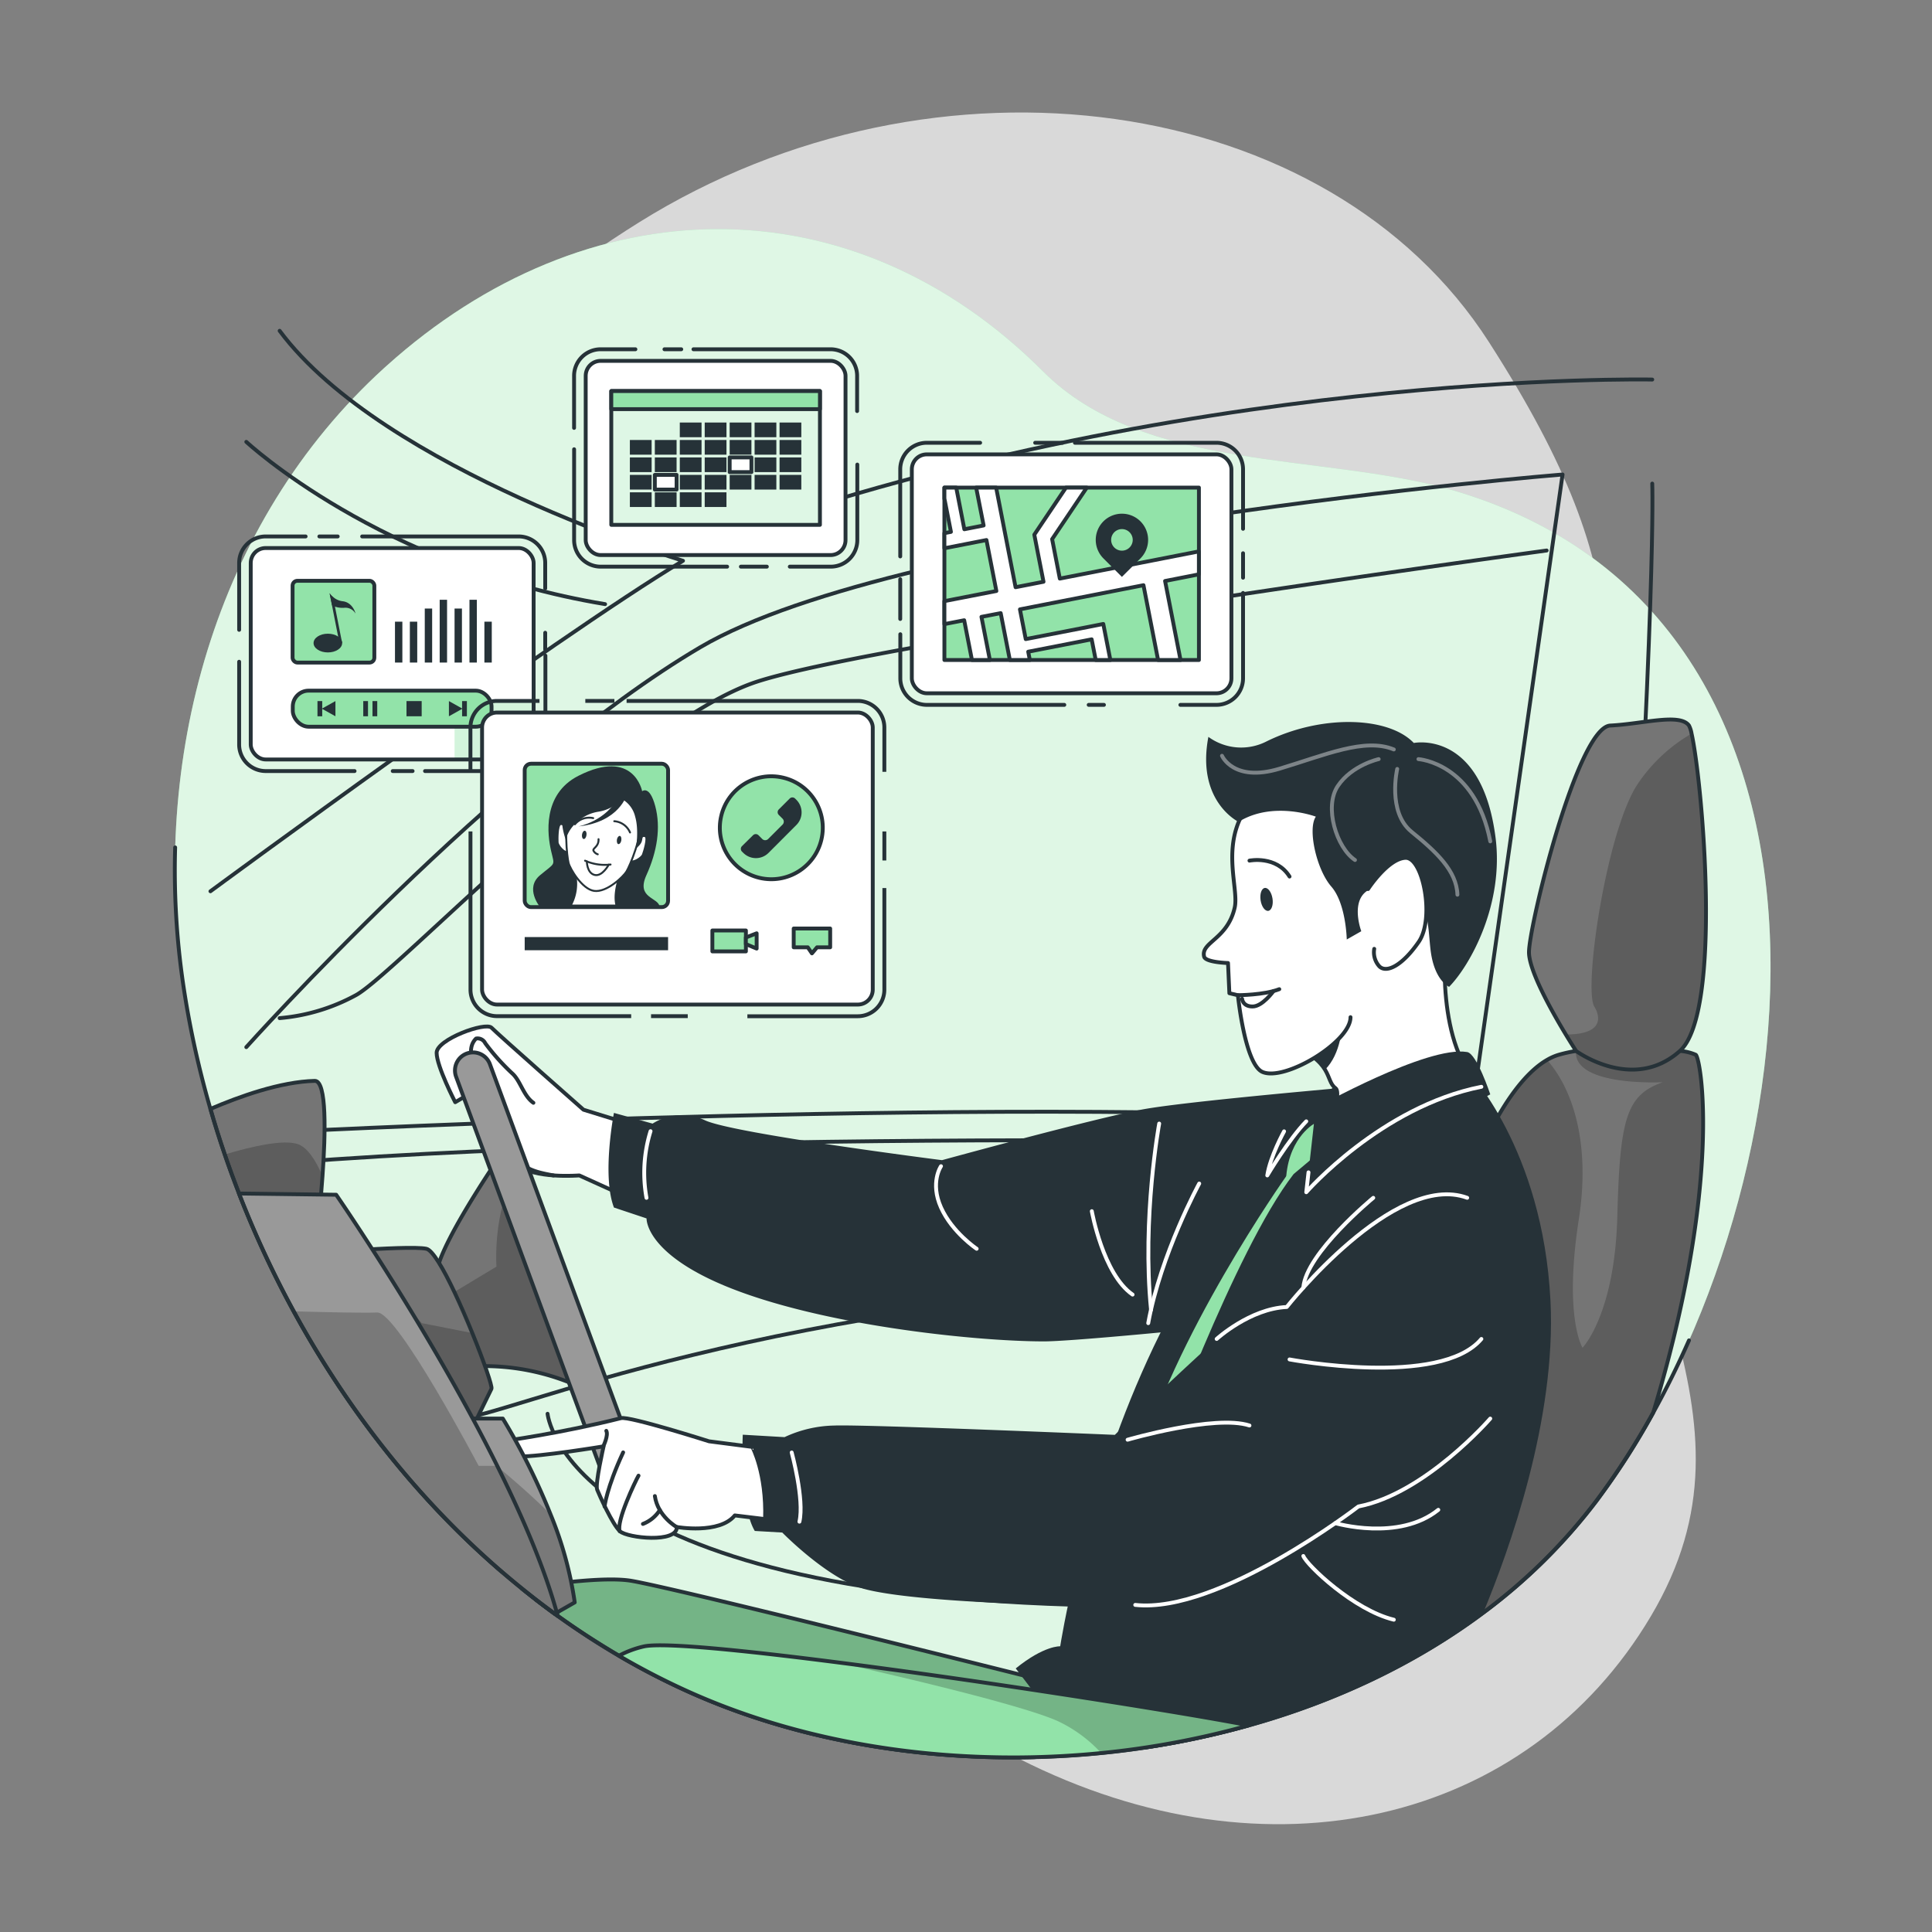<svg xmlns="http://www.w3.org/2000/svg" xmlns:xlink="http://www.w3.org/1999/xlink" viewBox="0 0 500 500"><rect x="0" y="0" width="500" height="500" fill="#808080" stroke="none"/><defs><clipPath id="freepik--clip-path--inject-87"><rect x="158.2" y="101.21" width="54" height="34.62" style="fill:#fff;stroke:#263238;stroke-linecap:round;stroke-linejoin:round"></rect></clipPath><clipPath id="freepik--clip-path-2--inject-87"><rect x="64.89" y="141.83" width="73.21" height="54.72" rx="3.87" style="fill:#fff;stroke:#263238;stroke-linecap:round;stroke-linejoin:round"></rect></clipPath><clipPath id="freepik--clip-path-3--inject-87"><path d="M151.09,359.41a59.74,59.74,0,0,0-29.2-5.77l-3.45-9.39L113,329.37c1-8.44,19.32-34.46,19.32-34.46l2.25,7.74Z" style="fill:#757575;stroke:#263238;stroke-linecap:round;stroke-linejoin:round"></path></clipPath><clipPath id="freepik--clip-path-4--inject-87"><path d="M127.19,359.41c-.63,1.35-11.31,23.11-11.31,23.11L81.46,324.36s4.73-.41,10.4-.79c7.25-.48,16-.91,18.48-.39,1.6.34,4.4,5.16,7.25,11.18h0c1.59,3.36,3.2,7.09,4.64,10.63C125.23,352.33,127.46,358.83,127.19,359.41Z" style="fill:#757575;stroke:#263238;stroke-linecap:round;stroke-linejoin:round"></path></clipPath><clipPath id="freepik--clip-path-5--inject-87"><path d="M129.73,406.67c-30.19-26-53.42-60.58-67.87-97.79-1.3-3.35-2.54-6.72-3.69-10.1q-2-5.86-3.71-11.79c7.46-3.21,18.13-7.05,27-7.26,3.14-.07,2.79,13.78,2,24.64-.12,1.69-.25,3.3-.37,4.78-.4,4.65-.78,8-.78,8s39.2,59.07,44.88,71.33C129.24,392.83,129.82,399.68,129.73,406.67Z" style="fill:#757575;stroke:#263238;stroke-linecap:round;stroke-linejoin:round"></path></clipPath><clipPath id="freepik--clip-path-6--inject-87"><path d="M267.79,434.34v20.4a226.3,226.3,0,0,1-24.6-.7c-22.95-1.91-45.14-7.31-64.78-16.12a188.45,188.45,0,0,1-18.26-9.42,202.68,202.68,0,0,1-25.09-17.37s18.8-3.29,27.7-2.11S267.79,434.34,267.79,434.34Z" style="fill:#92E3A9;stroke:#263238;stroke-linecap:round;stroke-linejoin:round"></path></clipPath><clipPath id="freepik--clip-path-7--inject-87"><path d="M427.85,365.59a193.38,193.38,0,0,1-14.71,22.85,145.16,145.16,0,0,1-29.28,28.93c-17.72,13.22-38.44,22.9-60.44,29.09l-.22.06a219.06,219.06,0,0,1-27.08,5.77l20.93-37.11,66.33-117.57s7.16-17.62,17-23.31a13.65,13.65,0,0,1,3-1.32,37,37,0,0,1,4.54-1h0c8.78-1.39,20.62-.86,26.83,0a12.35,12.35,0,0,1,4.12,1C440.22,274.12,445.85,306,427.85,365.59Z" style="fill:#757575;stroke:#263238;stroke-linecap:round;stroke-linejoin:round"></path></clipPath><clipPath id="freepik--clip-path-8--inject-87"><path d="M434.74,272c-12.14,10.83-26.84,0-26.84,0s-1.11-1.7-2.67-4.27c-3.59-5.94-9.53-16.5-9.53-21.29,0-6.86,12.56-58.25,21.05-58.67s18-3.28,20.36,0a7.24,7.24,0,0,1,.67,2.1C440.56,202.18,445.87,262.05,434.74,272Z" style="fill:#757575;stroke:#263238;stroke-linecap:round;stroke-linejoin:round"></path></clipPath><clipPath id="freepik--clip-path-9--inject-87"><path d="M148.74,414.7l-4.63,2.64-.54.31c-1.65-1.2-3.29-2.42-4.9-3.67l-14.79-34.62-5.22-12.23h11.47a169.52,169.52,0,0,1,12.34,24.76A95.75,95.75,0,0,1,148.74,414.7Z" style="fill:#999;stroke:#263238;stroke-linecap:round;stroke-linejoin:round"></path></clipPath><clipPath id="freepik--clip-path-10--inject-87"><path d="M144.36,418.22l-.79-.57c-1.65-1.2-3.29-2.42-4.9-3.67-3-2.35-6-4.78-8.94-7.31C108,387.93,89.86,364.76,76,339.37a261.3,261.3,0,0,1-14.15-30.49l21.26.27,3.89.05s18.81,27.15,35.35,57.93c2.22,4.12,4.39,8.32,6.48,12.52,6.48,13.05,12.08,26.18,15.27,37.69C144.2,417.63,144.28,417.93,144.36,418.22Z" style="fill:#999;stroke:#263238;stroke-linecap:round;stroke-linejoin:round"></path></clipPath><clipPath id="freepik--clip-path-11--inject-87"><path d="M323.2,446.52A223.93,223.93,0,0,1,285,453.69a230.6,230.6,0,0,1-41.78.35c-22.95-1.91-45.14-7.31-64.78-16.12a188.45,188.45,0,0,1-18.26-9.42,25.71,25.71,0,0,1,6.61-2.44c5.2-1,25.26,1,49.58,4.11,13.94,1.78,29.28,3.93,44,6.12C287.47,440.31,312.56,444.43,323.2,446.52Z" style="fill:#92E3A9;stroke:#263238;stroke-linecap:round;stroke-linejoin:round"></path></clipPath></defs><g id="freepik--background-simple--inject-87"><path d="M67.93,167.09s-27.88,72,11.3,144.5S199.11,422.39,263.7,455.14s131.66,16.8,163.53-36.84-11.84-91.93-11.9-168.42,11.45-96.74-30-161.36-143.06-78.93-219.9-31S67.93,167.09,67.93,167.09Z" style="fill:#fff;opacity:0.7"></path><path d="M99.44,95.22l.56-.5c51.57-46.44,120.06-48.53,170,1.45,26,26.06,72.19,21.07,105.23,30.49,113.92,32.49,94.22,187.06,37.95,261.78-50.78,67.42-160.81,82.65-234.73,49.48-65-29.15-110.7-94.28-127-162.37q-2.45-10.24-4-20.67C38.87,196.91,55.31,135.35,99.44,95.22Z" style="fill:#92E3A9"></path><path d="M99.44,95.22l.56-.5c51.57-46.44,120.06-48.53,170,1.45,26,26.06,72.19,21.07,105.23,30.49,113.92,32.49,94.22,187.06,37.95,261.78-50.78,67.42-160.81,82.65-234.73,49.48-65-29.15-110.7-94.28-127-162.37q-2.45-10.24-4-20.67C38.87,196.91,55.31,135.35,99.44,95.22Z" style="fill:#fff;opacity:0.7"></path></g><g id="freepik--Car--inject-87"><path d="M63.74,271s65.09-72.65,117.52-103.51S404.39,122.8,404.39,122.8L379.71,296.11s-201.15-4.58-316,5.7" style="fill:none;stroke:#263238;stroke-linecap:round;stroke-linejoin:round"></path><path d="M54.46,230.66s89-65.55,122.3-85.53c0,0-77.48-23.33-104.39-59.52" style="fill:none;stroke:#263238;stroke-linecap:round;stroke-linejoin:round"></path><path d="M427.6,98.23S305.18,95.62,181.26,141" style="fill:none;stroke:#263238;stroke-linecap:round;stroke-linejoin:round"></path><path d="M427.6,125.15s1.17,28-7.72,167.6" style="fill:none;stroke:#263238;stroke-linecap:round;stroke-linejoin:round"></path><path d="M118.66,367.13c11.47,0,78.61-31.65,214.35-36.62" style="fill:none;stroke:#263238;stroke-linecap:round;stroke-linejoin:round"></path><path d="M141.71,365.88s4.27,46.89,141.92,49.57" style="fill:none;stroke:#263238;stroke-linecap:round;stroke-linejoin:round"></path><path d="M77.11,292.75s194-9.85,296.38-2" style="fill:none;stroke:#263238;stroke-linecap:round;stroke-linejoin:round"></path><path d="M63.74,114.35s34.69,32.39,92.86,42" style="fill:none;stroke:#263238;stroke-linecap:round;stroke-linejoin:round"></path><path d="M72.37,263.49a50,50,0,0,0,19.73-5.94c10.33-5.58,71.46-70.6,103.79-81.13s204.38-33.95,204.38-33.95" style="fill:none;stroke:#263238;stroke-linecap:round;stroke-linejoin:round"></path></g><g id="freepik--screen-4--inject-87"><line x1="321.7" y1="149.51" x2="321.7" y2="143.18" style="fill:none;stroke:#263238;stroke-linecap:round;stroke-linejoin:round"></line><path d="M305.48,182.42h9.35a6.88,6.88,0,0,0,6.87-6.87V153.46" style="fill:none;stroke:#263238;stroke-linecap:round;stroke-linejoin:round"></path><line x1="281.75" y1="182.42" x2="285.7" y2="182.42" style="fill:none;stroke:#263238;stroke-linecap:round;stroke-linejoin:round"></line><path d="M233,164.14v11.41a6.88,6.88,0,0,0,6.87,6.87h35.57" style="fill:none;stroke:#263238;stroke-linecap:round;stroke-linejoin:round"></path><line x1="232.98" y1="149.9" x2="232.98" y2="160.19" style="fill:none;stroke:#263238;stroke-linecap:round;stroke-linejoin:round"></line><path d="M253.66,114.59H239.85a6.88,6.88,0,0,0-6.87,6.87V144" style="fill:none;stroke:#263238;stroke-linecap:round;stroke-linejoin:round"></path><line x1="275.02" y1="114.59" x2="267.9" y2="114.59" style="fill:none;stroke:#263238;stroke-linecap:round;stroke-linejoin:round"></line><path d="M321.7,136.85V121.46a6.88,6.88,0,0,0-6.87-6.87H278.19" style="fill:none;stroke:#263238;stroke-linecap:round;stroke-linejoin:round"></path><rect x="235.98" y="117.59" width="82.71" height="61.83" rx="3.87" style="fill:#fff;stroke:#263238;stroke-linecap:round;stroke-linejoin:round"></rect><rect x="244.41" y="126.19" width="65.87" height="44.62" style="fill:#92E3A9;stroke:#263238;stroke-linecap:round;stroke-linejoin:round"></rect><polygon points="310.27 148.64 301.52 150.36 305.52 170.81 299.71 170.81 295.93 151.45 263.96 157.7 265.46 165.4 281.89 162.2 285.53 161.48 286.17 164.74 287.36 170.81 283.57 170.81 282.52 165.46 266.1 168.66 266.52 170.81 261.35 170.81 258.98 158.68 254 159.64 256.18 170.81 251.54 170.81 249.53 160.52 244.41 161.52 244.41 155.57 257.86 152.95 255.29 139.76 244.41 141.89 244.41 137.98 246.1 137.65 244.41 129.02 244.41 126.19 247.47 126.19 249.57 136.97 254.56 135.99 252.63 126.19 257.8 126.19 262.83 151.97 270.06 150.56 268.6 143.12 267.68 138.37 269.49 135.67 275.87 126.19 281.26 126.19 272.29 139.53 274.28 149.74 310.27 142.7 310.27 148.64" style="fill:#fff;stroke:#263238;stroke-linecap:round;stroke-linejoin:round"></polygon><path d="M295.15,134.93h0a6.78,6.78,0,0,0-9.59,0h0a6.78,6.78,0,0,0,0,9.58l4.79,4.79,4.8-4.79A6.78,6.78,0,0,0,295.15,134.93Zm-2.82,6.76h0a2.79,2.79,0,1,1,0-3.94h0A2.78,2.78,0,0,1,292.33,141.69Z" style="fill:#263238"></path></g><g id="freepik--screen-3--inject-87"><path d="M204.4,146.65H215a6.88,6.88,0,0,0,6.87-6.87V120.23" style="fill:none;stroke:#263238;stroke-linecap:round;stroke-linejoin:round"></path><line x1="191.74" y1="146.65" x2="198.46" y2="146.65" style="fill:none;stroke:#263238;stroke-linecap:round;stroke-linejoin:round"></line><path d="M148.58,116.27v23.51a6.88,6.88,0,0,0,6.87,6.87h32.73" style="fill:none;stroke:#263238;stroke-linecap:round;stroke-linejoin:round"></path><path d="M164.44,90.39h-9a6.88,6.88,0,0,0-6.87,6.87v13.48" style="fill:none;stroke:#263238;stroke-linecap:round;stroke-linejoin:round"></path><line x1="176.31" y1="90.39" x2="171.96" y2="90.39" style="fill:none;stroke:#263238;stroke-linecap:round;stroke-linejoin:round"></line><path d="M221.82,106.38V97.26A6.88,6.88,0,0,0,215,90.39H179.47" style="fill:none;stroke:#263238;stroke-linecap:round;stroke-linejoin:round"></path><rect x="151.58" y="93.39" width="67.24" height="50.26" rx="3.87" style="fill:#fff;stroke:#263238;stroke-linecap:round;stroke-linejoin:round"></rect><rect x="158.2" y="101.21" width="54" height="34.62" style="fill:#fff"></rect><g style="clip-path:url(#freepik--clip-path--inject-87)"><rect x="158.2" y="101.21" width="54" height="34.62" style="fill:#92E3A9;opacity:0.3"></rect></g><rect x="158.2" y="101.21" width="54" height="34.62" style="fill:none;stroke:#263238;stroke-linecap:round;stroke-linejoin:round"></rect><rect x="158.2" y="101.21" width="54" height="4.67" style="fill:#92E3A9;stroke:#263238;stroke-linecap:round;stroke-linejoin:round"></rect><rect x="175.93" y="109.35" width="5.63" height="3.8" style="fill:#263238"></rect><rect x="182.38" y="109.35" width="5.63" height="3.8" style="fill:#263238"></rect><rect x="188.84" y="109.35" width="5.63" height="3.8" style="fill:#263238"></rect><rect x="195.29" y="109.35" width="5.63" height="3.8" style="fill:#263238"></rect><rect x="201.75" y="109.35" width="5.63" height="3.8" style="fill:#263238"></rect><rect x="163.01" y="113.87" width="5.63" height="3.8" style="fill:#263238"></rect><rect x="169.47" y="113.87" width="5.63" height="3.8" style="fill:#263238"></rect><rect x="175.93" y="113.87" width="5.63" height="3.8" style="fill:#263238"></rect><rect x="182.38" y="113.87" width="5.63" height="3.8" style="fill:#263238"></rect><rect x="188.84" y="113.87" width="5.63" height="3.8" style="fill:#263238"></rect><rect x="195.29" y="113.87" width="5.63" height="3.8" style="fill:#263238"></rect><rect x="201.75" y="113.87" width="5.63" height="3.8" style="fill:#263238"></rect><rect x="163.01" y="118.38" width="5.63" height="3.8" style="fill:#263238"></rect><rect x="169.47" y="118.38" width="5.63" height="3.8" style="fill:#263238"></rect><rect x="175.93" y="118.38" width="5.63" height="3.8" style="fill:#263238"></rect><rect x="182.38" y="118.38" width="5.63" height="3.8" style="fill:#263238"></rect><rect x="188.84" y="118.38" width="5.63" height="3.8" style="fill:#fff;stroke:#263238;stroke-linecap:round;stroke-linejoin:round"></rect><rect x="195.29" y="118.38" width="5.63" height="3.8" style="fill:#263238"></rect><rect x="201.75" y="118.38" width="5.63" height="3.8" style="fill:#263238"></rect><rect x="163.01" y="122.9" width="5.63" height="3.8" style="fill:#263238"></rect><rect x="169.47" y="122.9" width="5.63" height="3.8" style="fill:#fff;stroke:#263238;stroke-linecap:round;stroke-linejoin:round"></rect><rect x="175.93" y="122.9" width="5.63" height="3.8" style="fill:#263238"></rect><rect x="182.38" y="122.9" width="5.63" height="3.8" style="fill:#263238"></rect><rect x="188.84" y="122.9" width="5.63" height="3.8" style="fill:#263238"></rect><rect x="195.29" y="122.9" width="5.63" height="3.8" style="fill:#263238"></rect><rect x="201.75" y="122.9" width="5.63" height="3.8" style="fill:#263238"></rect><rect x="163.01" y="127.41" width="5.63" height="3.8" style="fill:#263238"></rect><rect x="169.47" y="127.41" width="5.63" height="3.8" style="fill:#263238"></rect><rect x="175.93" y="127.41" width="5.63" height="3.8" style="fill:#263238"></rect><rect x="182.38" y="127.41" width="5.63" height="3.8" style="fill:#263238"></rect></g><g id="freepik--screen-1--inject-87"><rect x="64.89" y="141.83" width="73.21" height="54.72" rx="3.87" style="fill:#fff"></rect><g style="clip-path:url(#freepik--clip-path-2--inject-87)"><path d="M138.1,181.44v11.24a3.87,3.87,0,0,1-3.87,3.87H117.64V185.93a4.49,4.49,0,0,1,4.49-4.49Z" style="fill:#92E3A9;opacity:0.4"></path></g><rect x="64.89" y="141.83" width="73.21" height="54.72" rx="3.87" style="fill:none;stroke:#263238;stroke-linecap:round;stroke-linejoin:round"></rect><rect x="75.77" y="178.74" width="51.44" height="9.33" rx="4.11" style="fill:#92E3A9;stroke:#263238;stroke-linecap:round;stroke-linejoin:round"></rect><rect x="105.2" y="181.44" width="3.93" height="3.93" style="fill:#263238"></rect><rect x="96.4" y="181.44" width="1.23" height="3.93" style="fill:#263238"></rect><rect x="94.01" y="181.44" width="1.23" height="3.93" style="fill:#263238"></rect><polygon points="119.59 181.44 119.59 183.35 116.18 181.44 116.18 185.37 119.59 183.46 119.59 185.37 120.83 185.37 120.83 181.44 119.59 181.44" style="fill:#263238"></polygon><polygon points="83.39 185.37 83.39 183.46 86.81 185.37 86.81 181.44 83.39 183.35 83.39 181.44 82.16 181.44 82.16 185.37 83.39 185.37" style="fill:#263238"></polygon><rect x="75.72" y="150.31" width="21.16" height="21.16" rx="1.25" style="fill:#92E3A9;stroke:#263238;stroke-linecap:round;stroke-linejoin:round"></rect><path d="M81.15,166.43c0,1.34,1.66,2.42,3.7,2.42s3.7-1.08,3.7-2.42S86.9,164,84.85,164,81.15,165.09,81.15,166.43Z" style="fill:#263238"></path><path d="M85.3,153.52l2.54,12.91h.71L86.69,157l-.48-2.46a4.76,4.76,0,0,1-.91-1Z" style="fill:#263238"></path><path d="M85.3,153.52l.63,3.12a3.64,3.64,0,0,0,.76.35,6,6,0,0,0,2.46.3A3,3,0,0,1,92,158.78c0-.15-.76-2.9-3.33-3.18a4.5,4.5,0,0,1-2.42-1.07A4.76,4.76,0,0,1,85.3,153.52Z" style="fill:#263238"></path><rect x="102.22" y="160.89" width="1.91" height="10.58" style="fill:#263238"></rect><rect x="106.07" y="160.89" width="1.91" height="10.58" style="fill:#263238"></rect><rect x="109.93" y="157.49" width="1.91" height="13.98" style="fill:#263238"></rect><rect x="113.79" y="155.22" width="1.91" height="16.25" style="fill:#263238"></rect><rect x="117.64" y="157.49" width="1.91" height="13.98" style="fill:#263238"></rect><rect x="121.5" y="155.22" width="1.91" height="16.25" style="fill:#263238"></rect><rect x="125.36" y="160.89" width="1.91" height="10.58" style="fill:#263238"></rect><path d="M110,199.55h24.28a6.88,6.88,0,0,0,6.87-6.87v-23" style="fill:none;stroke:#263238;stroke-linecap:round;stroke-linejoin:round"></path><line x1="101.64" y1="199.55" x2="106.78" y2="199.55" style="fill:none;stroke:#263238;stroke-linecap:round;stroke-linejoin:round"></line><path d="M61.89,171.26v21.42a6.88,6.88,0,0,0,6.87,6.87h23" style="fill:none;stroke:#263238;stroke-linecap:round;stroke-linejoin:round"></path><path d="M79.09,138.83H68.76a6.88,6.88,0,0,0-6.87,6.87V163" style="fill:none;stroke:#263238;stroke-linecap:round;stroke-linejoin:round"></path><line x1="87.4" y1="138.83" x2="82.65" y2="138.83" style="fill:none;stroke:#263238;stroke-linecap:round;stroke-linejoin:round"></line><path d="M141.1,152.27V145.7a6.88,6.88,0,0,0-6.87-6.87H93.73" style="fill:none;stroke:#263238;stroke-linecap:round;stroke-linejoin:round"></path><line x1="141.1" y1="168.1" x2="141.1" y2="163.75" style="fill:none;stroke:#263238;stroke-linecap:round;stroke-linejoin:round"></line></g><g id="freepik--screen-2--inject-87"><path d="M139.62,181.4h-11a6.88,6.88,0,0,0-6.87,6.87v11.48" style="fill:none;stroke:#263238;stroke-miterlimit:10"></path><line x1="159" y1="181.4" x2="151.48" y2="181.4" style="fill:none;stroke:#263238;stroke-miterlimit:10"></line><path d="M228.87,199.75V188.27A6.88,6.88,0,0,0,222,181.4H162.16" style="fill:none;stroke:#263238;stroke-miterlimit:10"></path><path d="M193.42,263H222a6.88,6.88,0,0,0,6.87-6.87v-26.3" style="fill:none;stroke:#263238;stroke-miterlimit:10"></path><line x1="168.49" y1="262.98" x2="177.99" y2="262.98" style="fill:none;stroke:#263238;stroke-miterlimit:10"></line><path d="M121.76,215.18v40.93a6.88,6.88,0,0,0,6.87,6.87h34.72" style="fill:none;stroke:#263238;stroke-miterlimit:10"></path><line x1="228.87" y1="222.69" x2="228.87" y2="215.18" style="fill:none;stroke:#263238;stroke-miterlimit:10"></line><rect x="124.76" y="184.4" width="101.11" height="75.58" rx="3.87" style="fill:#fff;stroke:#263238;stroke-linecap:round;stroke-linejoin:round"></rect><circle cx="199.6" cy="214.2" r="13.32" transform="translate(-54.53 359.59) rotate(-76.79)" style="fill:#92E3A9;stroke:#263238;stroke-linecap:round;stroke-linejoin:round"></circle><path d="M206.11,207l-.36-.36a1,1,0,0,0-1.36,0l-2.87,2.87a1,1,0,0,0,0,1.36l1,1a1.08,1.08,0,0,1,0,1.54l-3.72,3.72a1.09,1.09,0,0,1-1.53,0l-1-1a1,1,0,0,0-1.36,0L192,219a1,1,0,0,0,0,1.37l.37.36a4.61,4.61,0,0,0,6.52,0l7.2-7.21A4.61,4.61,0,0,0,206.11,207Z" style="fill:#263238"></path><rect x="135.79" y="197.65" width="37.11" height="37.11" rx="1.64" style="fill:#92E3A9;stroke:#263238;stroke-linecap:round;stroke-linejoin:round"></rect><path d="M166.19,204.77s1.91-1.69,3.39,3.86.49,11.75-2.29,17.86,3.32,5.69,3.42,8.27H139.78s-4.08-4.88,0-8.27,3.77-2.27,2.84-6.29-2.37-14.62,7.07-19.42C164.08,193.48,166.19,204.77,166.19,204.77Z" style="fill:#263238"></path><path d="M160.23,227.22s-1.5,4.13-.67,7.13H147.68a11.66,11.66,0,0,0,1.1-8.4C147.68,220.92,160.23,227.22,160.23,227.22Z" style="fill:#fff;stroke:#263238;stroke-linecap:round;stroke-linejoin:round;stroke-width:0.5px"></path><path d="M146.61,214.3s-.84-1.3-1.6-1-.76,3.79-.7,4.71,1.91,3,2.69,2.41" style="fill:#fff;stroke:#263238;stroke-linecap:round;stroke-linejoin:round;stroke-width:0.5px"></path><path d="M165.24,217s1.19-1,1.84-.53-.37,3.85-.69,4.71-2.69,2.3-3.26,1.54" style="fill:#fff;stroke:#263238;stroke-linecap:round;stroke-linejoin:round;stroke-width:0.5px"></path><path d="M153.74,230.56c-3.12-.45-6.22-5.74-6.59-7.23-.42-1.66-1.33-9.83.45-14.31,2-5,6.19-7.15,10.27-6.55s7.49,3.84,7.95,9.24c.42,4.8-2.81,12.36-3.69,13.83C161.35,226.85,157,231.05,153.74,230.56Z" style="fill:#fff;stroke:#263238;stroke-linecap:round;stroke-linejoin:round;stroke-width:0.5px"></path><path d="M160.8,217.46c-.08.58-.41,1-.73,1s-.5-.55-.42-1.13.41-1,.73-1S160.89,216.88,160.8,217.46Z" style="fill:#263238"></path><path d="M150.62,216c-.08.58.11,1.08.43,1.13s.64-.38.73-1-.11-1.09-.43-1.13S150.71,215.38,150.62,216Z" style="fill:#263238"></path><path d="M154.9,217.18c.09,2-1.62,2.33-1.3,3a1.91,1.91,0,0,0,1.1.91" style="fill:#fff;stroke:#263238;stroke-linecap:round;stroke-linejoin:round;stroke-width:0.5px"></path><path d="M151.41,222.74a12.45,12.45,0,0,0,6.6,1" style="fill:none;stroke:#263238;stroke-linecap:round;stroke-linejoin:round;stroke-width:0.5px"></path><path d="M151.87,222.93s0,3,2,3.5,3.67-2.65,3.67-2.65" style="fill:none;stroke:#263238;stroke-linecap:round;stroke-linejoin:round;stroke-width:0.5px"></path><path d="M148.78,213.33a4.82,4.82,0,0,1,4.74-1.6" style="fill:none;stroke:#263238;stroke-linecap:round;stroke-linejoin:round;stroke-width:0.5px"></path><path d="M163.05,215.44a4.81,4.81,0,0,0-4.08-2.91" style="fill:none;stroke:#263238;stroke-linecap:round;stroke-linejoin:round;stroke-width:0.5px"></path><path d="M160.93,206.78a10.29,10.29,0,0,1-6.21,3.31c-5.33.93-8.27,5.53-8.2,7.46a16.38,16.38,0,0,1-.91-8.48c1.06-7.07,7.66-9.1,12.45-8.6s7.11,5.3,7.11,5.3,3.61,2.8,3.08,6.34c-.5,3.38-1.32,3.48-1.75,4.24-.6,1.06.18,1.5-1.92,3.25,0,0,.83-4.73-.2-8.25A7.08,7.08,0,0,0,160.93,206.78Z" style="fill:#263238"></path><path d="M162.25,205.58s-1.88,7.17-12.56,8.3c0,0,7.2-1.31,10.52-7.88Z" style="fill:#263238"></path><rect x="135.79" y="242.51" width="37.11" height="3.41" style="fill:#263238"></rect><rect x="184.36" y="240.81" width="8.68" height="5.41" style="fill:#92E3A9;stroke:#263238;stroke-linecap:round;stroke-linejoin:round"></rect><polygon points="193.03 242.62 195.82 241.54 195.82 245.49 193.03 244.33 193.03 242.62" style="fill:#92E3A9;stroke:#263238;stroke-linecap:round;stroke-linejoin:round"></polygon><polygon points="214.85 245.16 211.45 245.16 210.13 246.73 209.05 245.16 205.41 245.16 205.41 240.3 214.85 240.3 214.85 245.16" style="fill:#92E3A9;stroke:#263238;stroke-linecap:round;stroke-linejoin:round"></polygon></g><g id="freepik--Character--inject-87"><path d="M151.09,359.41a59.74,59.74,0,0,0-29.2-5.77l-3.45-9.39L113,329.37c1-8.44,19.32-34.46,19.32-34.46l2.25,7.74Z" style="fill:#757575"></path><g style="clip-path:url(#freepik--clip-path-3--inject-87)"><path d="M151.09,359.41a59.74,59.74,0,0,0-29.2-5.77l-3.45-9.39,3.8.74-4.65-10.63,10.9-6.56s-1.14-16.25,6.06-25.15Z" style="fill-opacity:0.7;opacity:0.3"></path></g><path d="M151.09,359.41a59.74,59.74,0,0,0-29.2-5.77l-3.45-9.39L113,329.37c1-8.44,19.32-34.46,19.32-34.46l2.25,7.74Z" style="fill:none;stroke:#263238;stroke-linecap:round;stroke-linejoin:round"></path><path d="M127.19,359.41c-.63,1.35-11.31,23.11-11.31,23.11L81.46,324.36s4.73-.41,10.4-.79c7.25-.48,16-.91,18.48-.39,1.6.34,4.4,5.16,7.25,11.18h0c1.59,3.36,3.2,7.09,4.64,10.63C125.23,352.33,127.46,358.83,127.19,359.41Z" style="fill:#757575"></path><g style="clip-path:url(#freepik--clip-path-4--inject-87)"><path d="M127.19,359.41c-.63,1.35-11.31,23.11-11.31,23.11L81.46,324.36s4.73-.41,10.4-.79l17.3,18.86L122.24,345C125.23,352.33,127.46,358.83,127.19,359.41Z" style="fill-opacity:0.7;opacity:0.3"></path></g><path d="M127.19,359.41c-.63,1.35-11.31,23.11-11.31,23.11L81.46,324.36s4.73-.41,10.4-.79c7.25-.48,16-.91,18.48-.39,1.6.34,4.4,5.16,7.25,11.18h0c1.59,3.36,3.2,7.09,4.64,10.63C125.23,352.33,127.46,358.83,127.19,359.41Z" style="fill:none;stroke:#263238;stroke-linecap:round;stroke-linejoin:round"></path><path d="M129.73,406.67c-30.19-26-53.42-60.58-67.87-97.79-1.3-3.35-2.54-6.72-3.69-10.1q-2-5.86-3.71-11.79c7.46-3.21,18.13-7.05,27-7.26,3.14-.07,2.79,13.78,2,24.64-.12,1.69-.25,3.3-.37,4.78-.4,4.65-.78,8-.78,8s39.2,59.07,44.88,71.33C129.24,392.83,129.82,399.68,129.73,406.67Z" style="fill:#757575"></path><g style="clip-path:url(#freepik--clip-path-5--inject-87)"><path d="M129.73,406.67c-30.19-26-53.42-60.58-67.87-97.79-1.3-3.35-2.54-6.72-3.69-10.1,6.65-2,15.13-4,18.94-2.67,2.49.86,4.65,4.28,6.38,8.26-.12,1.69-.25,3.3-.37,4.78-.4,4.65-.78,8-.78,8s39.2,59.07,44.88,71.33C129.24,392.83,129.82,399.68,129.73,406.67Z" style="fill-opacity:0.7;opacity:0.3"></path></g><path d="M129.73,406.67c-30.19-26-53.42-60.58-67.87-97.79-1.3-3.35-2.54-6.72-3.69-10.1q-2-5.86-3.71-11.79c7.46-3.21,18.13-7.05,27-7.26,3.14-.07,2.79,13.78,2,24.64-.12,1.69-.25,3.3-.37,4.78-.4,4.65-.78,8-.78,8s39.2,59.07,44.88,71.33C129.24,392.83,129.82,399.68,129.73,406.67Z" style="fill:none;stroke:#263238;stroke-linecap:round;stroke-linejoin:round"></path><path d="M117.6,334.36c1.59,3.36,3.2,7.09,4.64,10.63l-4.65-10.63Z" style="fill-opacity:0.7;opacity:0.3"></path><path d="M267.79,434.34v20.4a226.3,226.3,0,0,1-24.6-.7c-22.95-1.91-45.14-7.31-64.78-16.12a188.45,188.45,0,0,1-18.26-9.42,202.68,202.68,0,0,1-25.09-17.37s18.8-3.29,27.7-2.11S267.79,434.34,267.79,434.34Z" style="fill:#92E3A9"></path><g style="clip-path:url(#freepik--clip-path-6--inject-87)"><path d="M267.79,434.34v20.4a226.3,226.3,0,0,1-24.6-.7c-22.95-1.91-45.14-7.31-64.78-16.12a188.45,188.45,0,0,1-18.26-9.42,202.68,202.68,0,0,1-25.09-17.37s18.8-3.29,27.7-2.11S267.79,434.34,267.79,434.34Z" style="fill-opacity:0.7;opacity:0.3"></path></g><path d="M267.79,434.34v20.4a226.3,226.3,0,0,1-24.6-.7c-22.95-1.91-45.14-7.31-64.78-16.12a188.45,188.45,0,0,1-18.26-9.42,202.68,202.68,0,0,1-25.09-17.37s18.8-3.29,27.7-2.11S267.79,434.34,267.79,434.34Z" style="fill:none;stroke:#263238;stroke-linecap:round;stroke-linejoin:round"></path><path d="M427.85,365.59a193.38,193.38,0,0,1-14.71,22.85,145.16,145.16,0,0,1-29.28,28.93c-17.72,13.22-38.44,22.9-60.44,29.09l-.22.06a219.06,219.06,0,0,1-27.08,5.77l20.93-37.11,66.33-117.57s7.16-17.62,17-23.31a13.65,13.65,0,0,1,3-1.32,37,37,0,0,1,4.54-1h0c8.78-1.39,20.62-.86,26.83,0a12.35,12.35,0,0,1,4.12,1C440.22,274.12,445.85,306,427.85,365.59Z" style="fill:#757575"></path><g style="clip-path:url(#freepik--clip-path-7--inject-87)"><path d="M427.85,365.59a193.38,193.38,0,0,1-14.71,22.85,145.16,145.16,0,0,1-29.28,28.93c-17.72,13.22-38.44,22.9-60.44,29.09-3.29-3-5.5-5.38-5.39-6.15.16-1.14-.33-12.3-1-25.13l66.33-117.57s7.16-17.62,17-23.31c6.83,7.71,11.22,21.86,8.27,41-4,25.66.93,33.5.93,33.5s8.34-8.59,9-33.93,2.29-31.47,11.78-34.8c0,0-23.21,1.24-22.48-8.1h0c8.78-1.39,20.62-.86,26.83,0a12.35,12.35,0,0,1,4.12,1C440.22,274.12,445.85,306,427.85,365.59Z" style="fill-opacity:0.7;opacity:0.3"></path></g><path d="M427.85,365.59a193.38,193.38,0,0,1-14.71,22.85,145.16,145.16,0,0,1-29.28,28.93c-17.72,13.22-38.44,22.9-60.44,29.09l-.22.06a219.06,219.06,0,0,1-27.08,5.77l20.93-37.11,66.33-117.57s7.16-17.62,17-23.31a13.65,13.65,0,0,1,3-1.32,37,37,0,0,1,4.54-1h0c8.78-1.39,20.62-.86,26.83,0a12.35,12.35,0,0,1,4.12,1C440.22,274.12,445.85,306,427.85,365.59Z" style="fill:none;stroke:#263238;stroke-linecap:round;stroke-linejoin:round"></path><path d="M434.74,272c-12.14,10.83-26.84,0-26.84,0s-1.11-1.7-2.67-4.27c-3.59-5.94-9.53-16.5-9.53-21.29,0-6.86,12.56-58.25,21.05-58.67s18-3.28,20.36,0a7.24,7.24,0,0,1,.67,2.1C440.56,202.18,445.87,262.05,434.74,272Z" style="fill:#757575"></path><g style="clip-path:url(#freepik--clip-path-8--inject-87)"><path d="M434.74,272c-12.14,10.83-26.84,0-26.84,0s-1.11-1.7-2.67-4.27c12.37,0,7.35-7.26,7.35-7.26-2.77-4.95,3.17-45.28,11.19-57.48a42.21,42.21,0,0,1,14-13.12C440.56,202.18,445.87,262.05,434.74,272Z" style="fill-opacity:0.7;opacity:0.3"></path></g><path d="M434.74,272c-12.14,10.83-26.84,0-26.84,0s-1.11-1.7-2.67-4.27c-3.59-5.94-9.53-16.5-9.53-21.29,0-6.86,12.56-58.25,21.05-58.67s18-3.28,20.36,0a7.24,7.24,0,0,1,.67,2.1C440.56,202.18,445.87,262.05,434.74,272Z" style="fill:none;stroke:#263238;stroke-linecap:round;stroke-linejoin:round"></path><path d="M176,294.91l-25-7.72s-22.21-19.57-23.77-21.2S113,269,113,272.47s4.81,12.78,4.81,12.78l9.4-5.52s3.2,17.84,6.89,21.64,15.82,2.83,15.82,2.83l28.48,12.92Z" style="fill:#fff;stroke:#263238;stroke-linecap:round;stroke-linejoin:round"></path><path d="M143.24,304.2c-6.25-1.13-10.05-2.3-10.94-9.29s-14.64-20.59-9.1-26.13a2.18,2.18,0,0,1,2.37,1.19,57,57,0,0,0,7,7.83c2.11,1.86,2.9,5.82,5.47,7.6" style="fill:none;stroke:#263238;stroke-linecap:round;stroke-linejoin:round"></path><path d="M368.27,279.73s-59.6,4.91-72.79,7.43-51.69,13.09-51.69,13.09S190.52,293.47,182.6,290a14.24,14.24,0,0,0-13.71.79l-10-2.77s-3.17,16.18,0,24.49l8.44,2.82s-.53,9.91,24.26,19,61.72,12.82,78.59,12.82c6.55,0,33.6-2.65,33.6-2.65l3.71,14.88Z" style="fill:#263238"></path><path d="M300,290.78s-4.49,24.48-2.11,48.22" style="fill:none;stroke:#fff;stroke-linecap:round;stroke-linejoin:round"></path><path d="M282.56,313.45s2.9,16.32,10.55,21.59" style="fill:none;stroke:#fff;stroke-linecap:round;stroke-linejoin:round"></path><path d="M243.53,301.81s-2.9,4.23,0,10.69,9.23,10.68,9.23,10.68" style="fill:none;stroke:#fff;stroke-linecap:round;stroke-linejoin:round"></path><path d="M168.36,292.75A36.33,36.33,0,0,0,167.31,310" style="fill:none;stroke:#fff;stroke-linecap:round;stroke-linejoin:round"></path><path d="M310.36,306.3s-9.93,18.19-13.2,36.13" style="fill:none;stroke:#fff;stroke-linecap:round;stroke-linejoin:round"></path><path d="M348.2,280.09s-7.68,2.85-12.85,8.43S328,304.2,328,304.2l24.33-16Z" style="fill:#263238"></path><path d="M340.43,301.73c.19-.48,7.58-18.44,5.19-20.12-1.38-1-1.45-2.69-2.7-4.77s-3.91-4.73-10.62-7.22l-1.22-.44,10.75-36.05,32.74,5.1S371,263,379.71,276.94Z" style="fill:#fff;stroke:#263238;stroke-linecap:round;stroke-linejoin:round"></path><path d="M383.86,417.37c-17.78,13.26-38.58,23-60.66,29.15-25.84,7.26-53.83-6.21-53.83-6.21l-6.5-8.52c7.4-6,11.51-5.73,11.51-5.73s21.1-138.9,105.33-149.12c0,0,19.56,20.11,21.55,59.73C402.8,367.33,390.54,401.34,383.86,417.37Z" style="fill:#263238"></path><path d="M340.11,290.22s-6.73,3.44-7.72,14c0,0-29.74,42-38.59,76.17v5.9L300,378.9s19.91-55,35.15-74.7l10.52-8.83Z" style="fill:#92E3A9;stroke:#263238;stroke-linecap:round;stroke-linejoin:round"></path><path d="M379.71,272.27c-10.29-1.78-39.21,14.46-39.21,14.46l-2.44,21.82,47.62-25.33S382.21,272.71,379.71,272.27Z" style="fill:#263238"></path><path d="M338.64,303.4l-.58,5.15s19.38-22.18,45.32-27.29" style="fill:none;stroke:#fff;stroke-linecap:round;stroke-linejoin:round"></path><path d="M332.32,292.79s-3.61,6.52-4.35,11.41c0,0,5.54-9.33,10.09-14" style="fill:none;stroke:#fff;stroke-linecap:round;stroke-linejoin:round"></path><path d="M165.34,380l-38.5-104.46a4.67,4.67,0,1,0-8.76,3.23l38.51,104.46a4.66,4.66,0,0,0,8.75-3.23Z" style="fill:#999;stroke:#263238;stroke-linecap:round;stroke-linejoin:round"></path><path d="M368.35,307c-13.84-.42-79.83,64.34-79.83,64.34s-64.68-2.74-72.63-2.41a31.62,31.62,0,0,0-12.85,3l-10.81-.63s-.87,18.34,3.11,24.91l7.11.41s11.8,12.07,21.3,14.62c14.7,3.94,64.49,4.9,76.93,3.77s82.7-39.11,90.8-61.15" style="fill:#263238"></path><path d="M198,393.14l-7.83-.95c-4,4.94-15,3-15,3,.07,4.25-12.77,2.85-14.71,1.11s-5.36-9.39-5.92-10.79,1.67-11.2,1.67-11.2-16.62,2.75-22,2.62c-4.72-.12-4.33-3.92-4.33-3.92s15.26-2.06,30.85-6c2.2-.55,22.77,6,22.77,6l11.21,1.45S198.4,381.25,198,393.14Z" style="fill:#fff;stroke:#263238;stroke-linecap:round;stroke-linejoin:round"></path><path d="M156.46,389.88s.51-4.77,4.81-14" style="fill:none;stroke:#263238;stroke-linecap:round;stroke-linejoin:round"></path><path d="M156.13,374.3s1.39-2.83.78-4" style="fill:none;stroke:#263238;stroke-linecap:round;stroke-linejoin:round"></path><path d="M160.38,396.29c-.95-2.55,4.1-13.08,4.87-14.39" style="fill:none;stroke:#263238;stroke-linecap:round;stroke-linejoin:round"></path><path d="M175.09,395.18s-4.88-2.79-5.61-8" style="fill:none;stroke:#263238;stroke-linecap:round;stroke-linejoin:round"></path><path d="M170.76,390.8a9,9,0,0,1-4.37,3.59" style="fill:none;stroke:#263238;stroke-linecap:round;stroke-linejoin:round"></path><path d="M204.89,375.9s3.33,12.18,2,17.91" style="fill:none;stroke:#fff;stroke-linecap:round;stroke-linejoin:round"></path><path d="M291.82,372.6s22.62-6.59,31.54-3.68" style="fill:none;stroke:#fff;stroke-linecap:round;stroke-linejoin:round"></path><path d="M333.73,351.82s39,7.36,49.65-5.3" style="fill:none;stroke:#fff;stroke-linecap:round;stroke-linejoin:round"></path><path d="M314.87,346.52s8.6-7.84,18.14-8.27c0,0,27.78-35.19,46.7-28.26" style="fill:none;stroke:#fff;stroke-linecap:round;stroke-linejoin:round"></path><path d="M355.4,310S338,324.32,337.3,333.24" style="fill:none;stroke:#fff;stroke-linecap:round;stroke-linejoin:round"></path><path d="M385.68,367.13s-16.86,19.44-34.14,22.75c0,0-36.07,27.84-57.74,25.47" style="fill:none;stroke:#fff;stroke-linecap:round;stroke-linejoin:round"></path><path d="M345.57,394.19S362,399,372.23,390.74" style="fill:none;stroke:#fff;stroke-linecap:round;stroke-linejoin:round"></path><path d="M337.3,402.69c.91,2.38,13.1,14,23.42,16.49" style="fill:none;stroke:#fff;stroke-linecap:round;stroke-linejoin:round"></path><path d="M148.74,414.7l-4.63,2.64-.54.31c-1.65-1.2-3.29-2.42-4.9-3.67l-14.79-34.62-5.22-12.23h11.47a169.52,169.52,0,0,1,12.34,24.76A95.75,95.75,0,0,1,148.74,414.7Z" style="fill:#999"></path><g style="clip-path:url(#freepik--clip-path-9--inject-87)"><path d="M144.11,417.34c.09.29.17.59.25.88l-.79-.57c-1.65-1.2-3.29-2.42-4.9-3.67l-14.79-34.62h4.61l.35.29c1.49,1.21,7.58,6.24,13.63,12.24a95.75,95.75,0,0,1,6.27,22.81Z" style="fill-opacity:0.7;opacity:0.3"></path></g><path d="M148.74,414.7l-4.63,2.64-.54.31c-1.65-1.2-3.29-2.42-4.9-3.67l-14.79-34.62-5.22-12.23h11.47a169.52,169.52,0,0,1,12.34,24.76A95.75,95.75,0,0,1,148.74,414.7Z" style="fill:none;stroke:#263238;stroke-linecap:round;stroke-linejoin:round"></path><path d="M144.36,418.22l-.79-.57c-1.65-1.2-3.29-2.42-4.9-3.67-3-2.35-6-4.78-8.94-7.31C108,387.93,89.86,364.76,76,339.37a261.3,261.3,0,0,1-14.15-30.49l21.26.27,3.89.05s18.81,27.15,35.35,57.93c2.22,4.12,4.39,8.32,6.48,12.52,6.48,13.05,12.08,26.18,15.27,37.69C144.2,417.63,144.28,417.93,144.36,418.22Z" style="fill:#999"></path><g style="clip-path:url(#freepik--clip-path-10--inject-87)"><path d="M144.36,418.22q-7.56-5.43-14.63-11.55C108,387.93,89.86,364.76,76,339.37c8.47.23,18.71.46,21.61.3,5.2-.27,26.26,39.69,26.26,39.69h4.61l.35.29C135.49,393,141.21,406.5,144.36,418.22Z" style="fill-opacity:0.7;opacity:0.3"></path></g><path d="M144.36,418.22l-.79-.57c-1.65-1.2-3.29-2.42-4.9-3.67-3-2.35-6-4.78-8.94-7.31C108,387.93,89.86,364.76,76,339.37a261.3,261.3,0,0,1-14.15-30.49l21.26.27,3.89.05s18.81,27.15,35.35,57.93c2.22,4.12,4.39,8.32,6.48,12.52,6.48,13.05,12.08,26.18,15.27,37.69C144.2,417.63,144.28,417.93,144.36,418.22Z" style="fill:none;stroke:#263238;stroke-linecap:round;stroke-linejoin:round"></path><path d="M437.11,346.89c-2.86,6.47-5.95,12.73-9.26,18.7a193.38,193.38,0,0,1-14.71,22.85,145.16,145.16,0,0,1-29.28,28.93c-17.78,13.26-38.58,23-60.66,29.15a219.06,219.06,0,0,1-27.08,5.77A231.34,231.34,0,0,1,243.19,454c-22.95-1.91-45.14-7.31-64.78-16.12a188.45,188.45,0,0,1-18.26-9.42,202.68,202.68,0,0,1-25.09-17.37C93.18,377.3,63.8,327.28,51.43,275.55q-2.45-10.24-4-20.67a202.78,202.78,0,0,1-2.1-35.57" style="fill:none;stroke:#263238;stroke-linecap:round;stroke-linejoin:round"></path><path d="M323.2,446.52A223.93,223.93,0,0,1,285,453.69a230.6,230.6,0,0,1-41.78.35c-22.95-1.91-45.14-7.31-64.78-16.12a188.45,188.45,0,0,1-18.26-9.42,25.71,25.71,0,0,1,6.61-2.44c5.2-1,25.26,1,49.58,4.11,13.94,1.78,29.28,3.93,44,6.12C287.47,440.31,312.56,444.43,323.2,446.52Z" style="fill:#92E3A9"></path><g style="clip-path:url(#freepik--clip-path-11--inject-87)"><path d="M323.2,446.52A223.93,223.93,0,0,1,285,453.69a36.2,36.2,0,0,0-11.24-8.27c-11.48-5.15-57.39-15.25-57.39-15.25,13.94,1.78,29.28,3.93,44,6.12C287.47,440.31,312.56,444.43,323.2,446.52Z" style="fill-opacity:0.7;opacity:0.3"></path></g><path d="M323.2,446.52A223.93,223.93,0,0,1,285,453.69a230.6,230.6,0,0,1-41.78.35c-22.95-1.91-45.14-7.31-64.78-16.12a188.45,188.45,0,0,1-18.26-9.42,25.71,25.71,0,0,1,6.61-2.44c5.2-1,25.26,1,49.58,4.11,13.94,1.78,29.28,3.93,44,6.12C287.47,440.31,312.56,444.43,323.2,446.52Z" style="fill:none;stroke:#263238;stroke-linecap:round;stroke-linejoin:round"></path><path d="M347.29,265.42s-.12,7.16-4.37,11.42c-1.31-2.17-3.91-4.73-10.62-7.22.36-1.3.71-2.18.71-2.18Z" style="fill:#263238"></path><path d="M377.64,246.92a32.22,32.22,0,0,0,2-14c-2.41-33.83-10.41-41.71-23.59-39.51-49.21,8.2-34.62,33.2-36.51,41.48s-8.86,8.92-7.91,12.7c.38,1.49,6.18,1.64,6.18,1.64l.35,7.81,2.21.53s1.78,17.77,6.31,19.83c5.73,2.61,22.86-7.73,22.83-14.15" style="fill:#fff;stroke:#263238;stroke-linecap:round;stroke-linejoin:round"></path><path d="M323.36,222.73s6.91-1.41,10.37,4.12" style="fill:none;stroke:#263238;stroke-linecap:round;stroke-linejoin:round"></path><path d="M326.24,233c.25,1.64,1.15,2.86,2,2.73s1.34-1.57,1.08-3.2-1.15-2.86-2-2.73S326,231.33,326.24,233Z" style="fill:#263238"></path><path d="M320.35,257.55s6.76,0,10.73-1.55" style="fill:none;stroke:#263238;stroke-linecap:round;stroke-linejoin:round"></path><path d="M352.3,241l-3.76,2.14s-.16-9.3-4-13.7-6.18-14.91-4-18.09c0,0-11.07-4.19-20,1.35,0,0-11-5.29-7.81-22a14.39,14.39,0,0,0,15.06,1.17c14.19-7,31.51-6.5,38.1.41,0,0,17.49-3.59,21.14,24.35,2.27,17.35-6.53,33.18-12,38.76,0,0-3.28-1.34-4.53-7.79-1.2-6.11.24-15.91-7.87-17.65C346.85,226.53,352.3,241,352.3,241Z" style="fill:#263238"></path><path d="M354.06,230.08s5.12-7.88,9.67-8.07,7.61,15.69,3.44,21.74-8.28,8.19-10.17,6.37a5.38,5.38,0,0,1-1.35-4.56" style="fill:#fff;stroke:#263238;stroke-linecap:round;stroke-linejoin:round"></path><path d="M329.59,256.48s-2.85,4-5.43,4-2.71-2-2.71-2" style="fill:none;stroke:#263238;stroke-linecap:round;stroke-linejoin:round"></path><path d="M316.25,195.59s2.95,6.93,14.83,3.37,22.09-8.11,29.64-5" style="fill:none;stroke:#fff;stroke-linecap:round;stroke-linejoin:round;opacity:0.4"></path><path d="M356.8,196.46s-6.92,1.53-10.57,6.95-.31,16,4.44,19.16" style="fill:none;stroke:#fff;stroke-linecap:round;stroke-linejoin:round;opacity:0.4"></path><path d="M361.6,199s-2.62,11.13,3.71,16.27,11.67,10.06,11.87,16.28" style="fill:none;stroke:#fff;stroke-linecap:round;stroke-linejoin:round;opacity:0.4"></path><path d="M367.09,196.46s14.64.94,18.59,21.29" style="fill:none;stroke:#fff;stroke-linecap:round;stroke-linejoin:round;opacity:0.4"></path></g></svg>